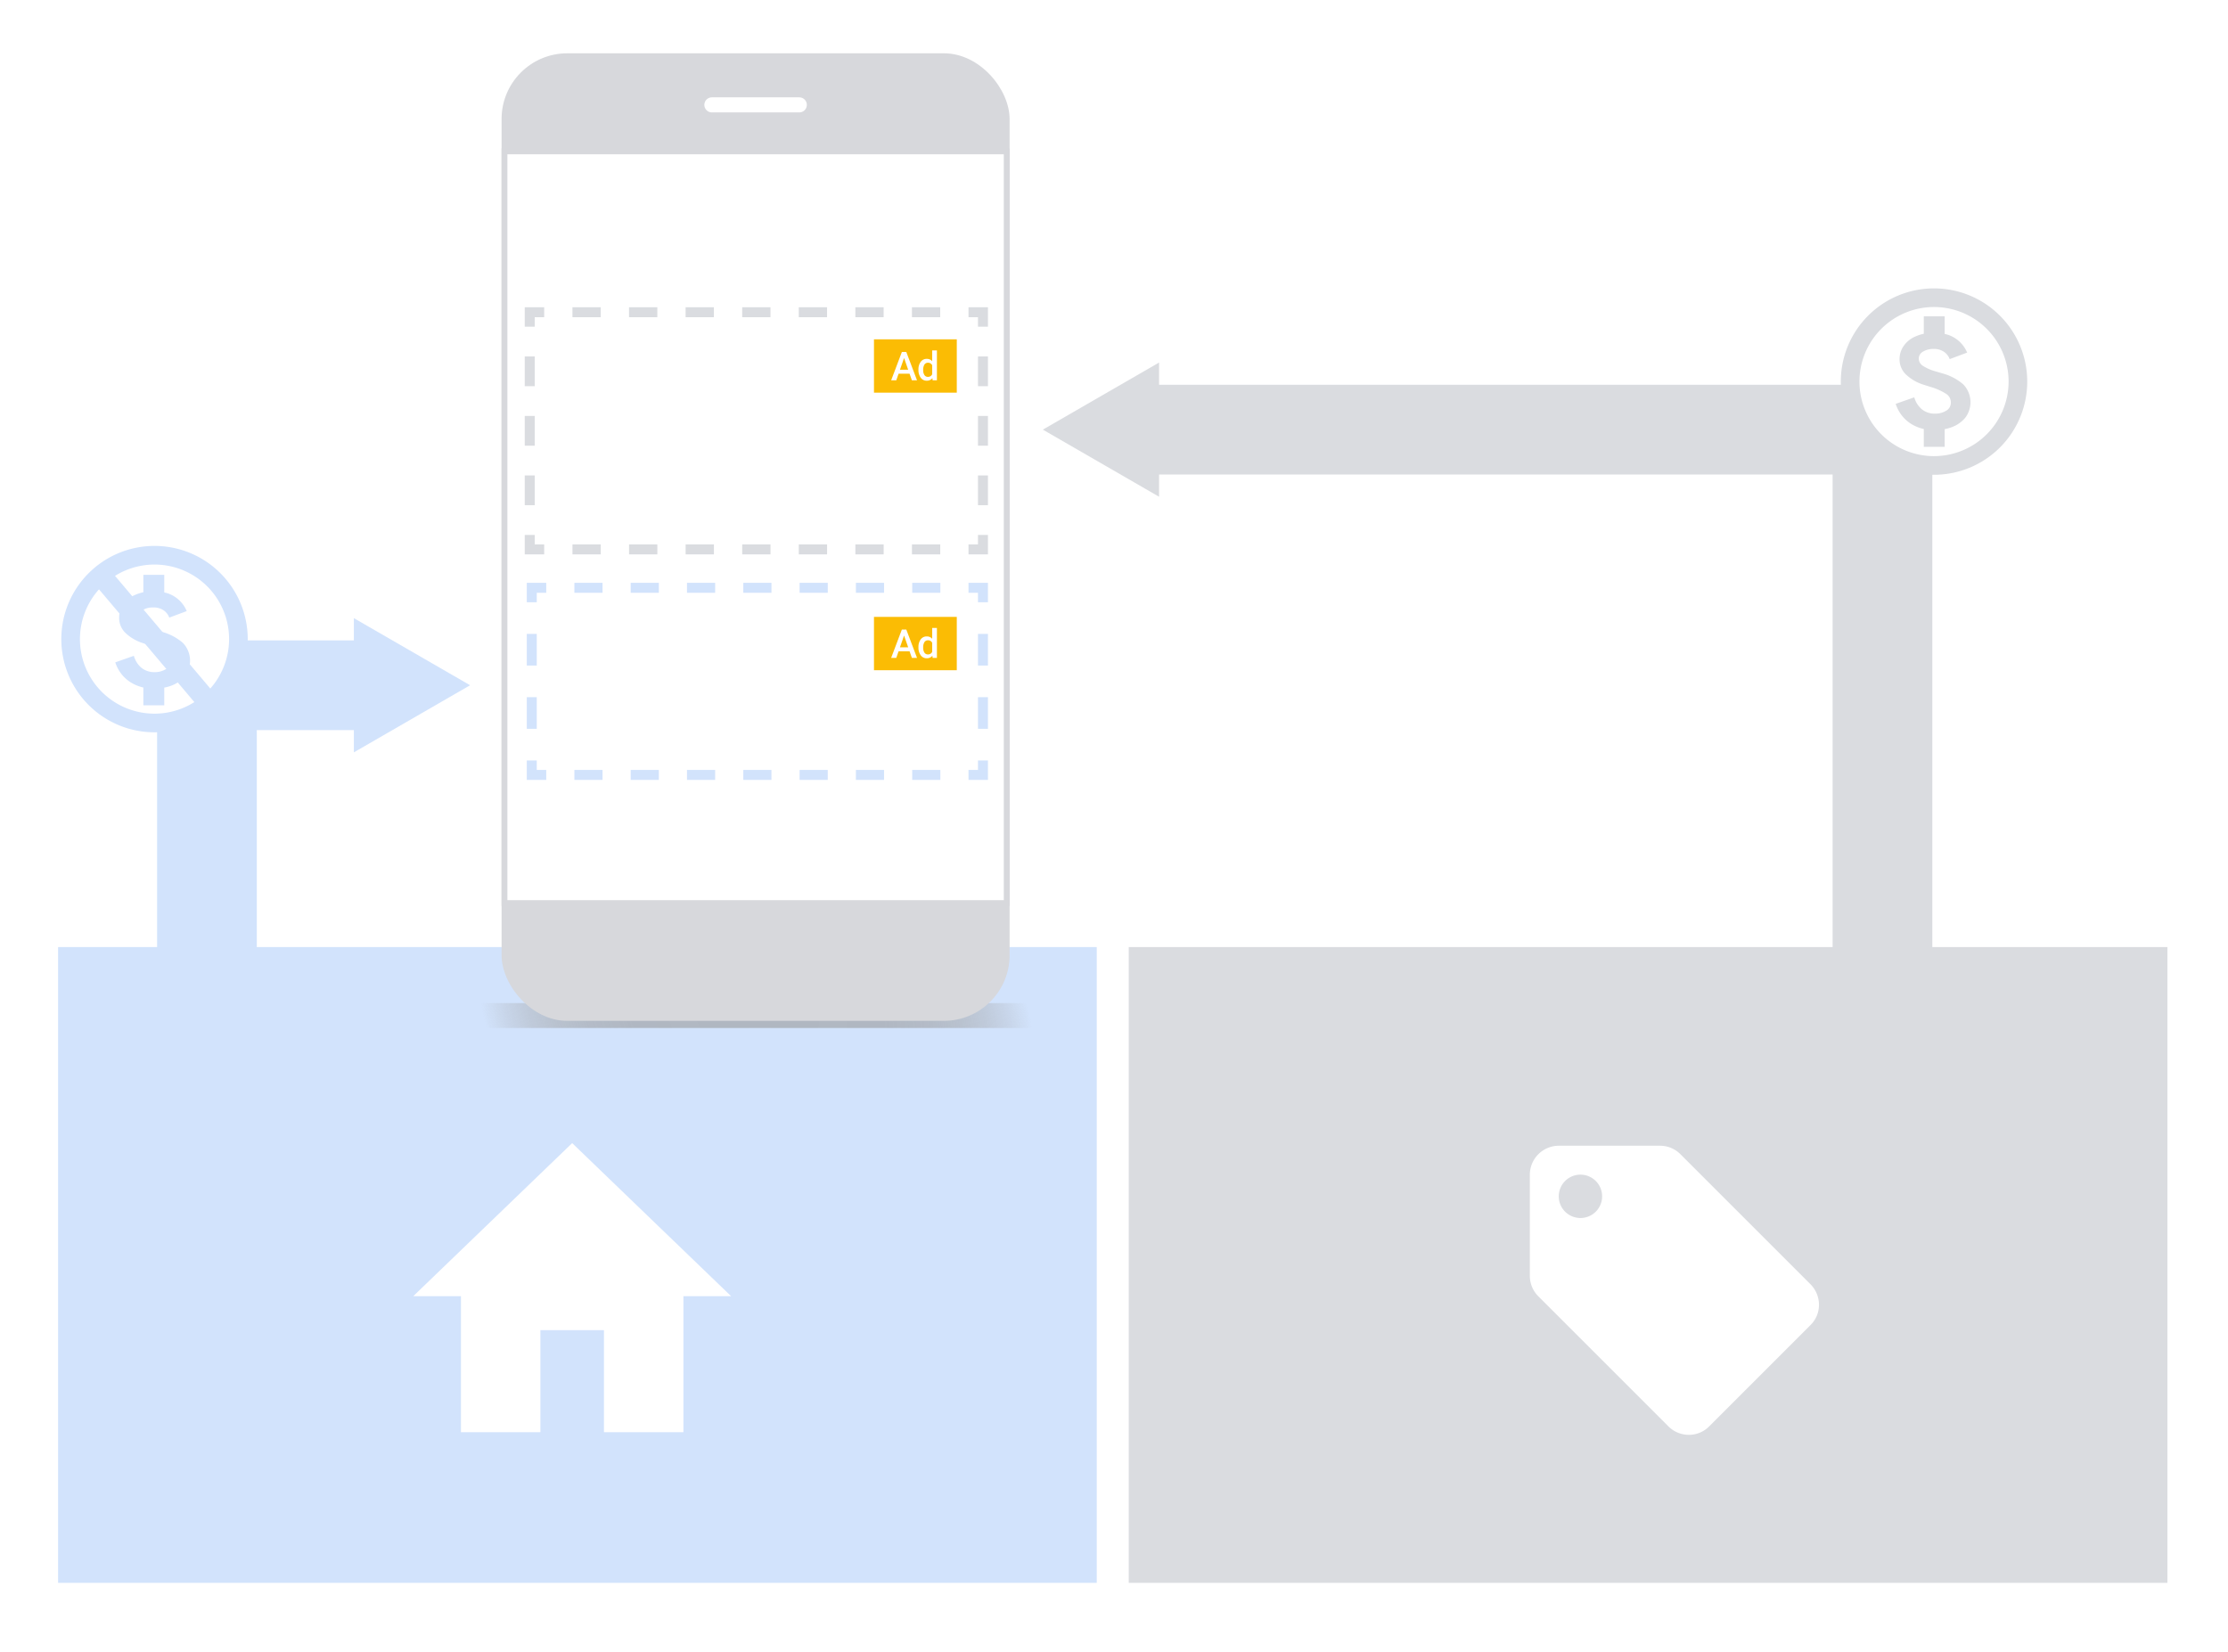 <svg xmlns="http://www.w3.org/2000/svg" xmlns:xlink="http://www.w3.org/1999/xlink" viewBox="0 0 446.936 331.523">
  <defs>
    <radialGradient id="a" cx="151.884" cy="197.526" r="35.578" gradientTransform="matrix(-0.346, 1, -1.523, -0.404, 505.159, 131.72)" gradientUnits="userSpaceOnUse">
      <stop offset="0" stop-color="#999" stop-opacity="0.6"/>
      <stop offset="0.458" stop-color="#999" stop-opacity="0.588"/>
      <stop offset="0.622" stop-color="#9a9a9a" stop-opacity="0.543"/>
      <stop offset="0.74" stop-color="#9c9c9c" stop-opacity="0.466"/>
      <stop offset="0.835" stop-color="#9e9e9e" stop-opacity="0.356"/>
      <stop offset="0.916" stop-color="#a1a1a1" stop-opacity="0.212"/>
      <stop offset="0.987" stop-color="#a5a5a5" stop-opacity="0.038"/>
      <stop offset="1" stop-color="#a6a6a6" stop-opacity="0"/>
    </radialGradient>
  </defs>
  <title>house-vs-direct</title>
  <rect x="-5.541" y="-9.484" width="460.632" height="350.26" style="fill: #fff"/>
  <rect x="48.904" y="146.471" width="133.85" height="214.649" transform="translate(-137.966 369.625) rotate(-90)" style="fill: #d2e3fc;stroke: #fff;stroke-miterlimit: 10;stroke-width: 6.293px"/>
  <rect x="263.681" y="146.47" width="133.85" height="214.65" transform="translate(76.81 584.401) rotate(-90)" style="fill: #dadce0;stroke: #fff;stroke-miterlimit: 10;stroke-width: 6.293px"/>
  <path d="M211.663,206.252h-120v-5h120Z" style="fill: url(#a)"/>
  <g>
    <rect x="100.616" y="10.692" width="101.91" height="194.127" rx="13.188" style="fill: #d7d8dc"/>
    <g>
      <rect x="101.198" y="30.371" width="100.745" height="150.815" style="fill: #fff"/>
      <path d="M201.36,30.954V180.602H101.782V30.954H201.36m1.166-1.166h-101.91v151.98h101.91V29.788Z" style="fill: #d7d8dc"/>
    </g>
    <line x1="160.337" y1="21.041" x2="142.804" y2="21.041" style="fill: none;stroke: #fff;stroke-linecap: round;stroke-linejoin: round;stroke-width: 3.026px"/>
  </g>
  <g>
    <line x1="41.514" y1="202.589" x2="41.514" y2="139.144" style="fill: #fff;stroke: #d2e3fc;stroke-miterlimit: 10;stroke-width: 20px"/>
    <g>
      <line x1="31.625" y1="137.484" x2="74.926" y2="137.484" style="fill: none;stroke: #d2e3fc;stroke-miterlimit: 10;stroke-width: 18px"/>
      <polygon points="70.987 150.947 94.302 137.484 70.987 124.021 70.987 150.947" style="fill: #d2e3fc"/>
    </g>
  </g>
  <g>
    <line x1="377.622" y1="197.554" x2="377.622" y2="87.859" style="fill: #fff;stroke: #dadce0;stroke-miterlimit: 10;stroke-width: 20px"/>
    <g>
      <line x1="387.67" y1="86.199" x2="228.572" y2="86.199" style="fill: #fff"/>
      <g>
        <line x1="387.67" y1="86.199" x2="228.572" y2="86.199" style="fill: none;stroke: #dadce0;stroke-miterlimit: 10;stroke-width: 18px"/>
        <polygon points="232.511 72.736 209.196 86.199 232.511 99.662 232.511 72.736" style="fill: #dadce0"/>
      </g>
    </g>
  </g>
  <g>
    <rect x="106.675" y="117.933" width="90.507" height="37.541" style="fill: #fff"/>
    <g>
      <polyline points="197.182 120.833 197.182 117.933 194.282 117.933" style="fill: none;stroke: #d2e3fc;stroke-miterlimit: 10;stroke-width: 2px"/>
      <line x1="188.635" y1="117.933" x2="112.399" y2="117.933" style="fill: none;stroke: #d2e3fc;stroke-miterlimit: 10;stroke-width: 2px;stroke-dasharray: 5.647,5.647"/>
      <polyline points="109.575 117.933 106.675 117.933 106.675 120.833" style="fill: none;stroke: #d2e3fc;stroke-miterlimit: 10;stroke-width: 2px"/>
      <line x1="106.675" y1="127.181" x2="106.675" y2="149.4" style="fill: none;stroke: #d2e3fc;stroke-miterlimit: 10;stroke-width: 2px;stroke-dasharray: 6.348,6.348"/>
      <polyline points="106.675 152.575 106.675 155.475 109.575 155.475" style="fill: none;stroke: #d2e3fc;stroke-miterlimit: 10;stroke-width: 2px"/>
      <line x1="115.223" y1="155.475" x2="191.459" y2="155.475" style="fill: none;stroke: #d2e3fc;stroke-miterlimit: 10;stroke-width: 2px;stroke-dasharray: 5.647,5.647"/>
      <polyline points="194.282 155.475 197.182 155.475 197.182 152.575" style="fill: none;stroke: #d2e3fc;stroke-miterlimit: 10;stroke-width: 2px"/>
      <line x1="197.182" y1="146.226" x2="197.182" y2="124.007" style="fill: none;stroke: #d2e3fc;stroke-miterlimit: 10;stroke-width: 2px;stroke-dasharray: 6.348,6.348"/>
    </g>
  </g>
  <g>
    <rect x="106.263" y="62.645" width="90.92" height="47.584" style="fill: #fff"/>
    <g>
      <polyline points="197.182 65.545 197.182 62.645 194.282 62.645" style="fill: none;stroke: #dadce0;stroke-miterlimit: 10;stroke-width: 2px"/>
      <line x1="188.608" y1="62.645" x2="112" y2="62.645" style="fill: none;stroke: #dadce0;stroke-miterlimit: 10;stroke-width: 2px;stroke-dasharray: 5.675,5.675"/>
      <polyline points="109.163 62.645 106.263 62.645 106.263 65.545" style="fill: none;stroke: #dadce0;stroke-miterlimit: 10;stroke-width: 2px"/>
      <line x1="106.263" y1="71.514" x2="106.263" y2="104.344" style="fill: none;stroke: #dadce0;stroke-miterlimit: 10;stroke-width: 2px;stroke-dasharray: 5.969,5.969"/>
      <polyline points="106.263 107.329 106.263 110.229 109.163 110.229" style="fill: none;stroke: #dadce0;stroke-miterlimit: 10;stroke-width: 2px"/>
      <line x1="114.837" y1="110.229" x2="191.445" y2="110.229" style="fill: none;stroke: #dadce0;stroke-miterlimit: 10;stroke-width: 2px;stroke-dasharray: 5.675,5.675"/>
      <polyline points="194.282 110.229 197.182 110.229 197.182 107.329" style="fill: none;stroke: #dadce0;stroke-miterlimit: 10;stroke-width: 2px"/>
      <line x1="197.182" y1="101.36" x2="197.182" y2="68.53" style="fill: none;stroke: #dadce0;stroke-miterlimit: 10;stroke-width: 2px;stroke-dasharray: 5.969,5.969"/>
    </g>
  </g>
  <g>
    <rect x="175.318" y="68.082" width="16.612" height="10.699" style="fill: #fbbc04"/>
    <g>
      <path d="M182.458,74.981h-2.203l-.461,1.324h-1.027l2.148-5.688h.887l2.152,5.688h-1.031Zm-1.926-.797h1.648l-.824-2.359Z" style="fill: #fff"/>
      <path d="M184.242,74.161a2.511,2.511,0,0,1,.453-1.568,1.452,1.452,0,0,1,1.215-.592,1.38,1.38,0,0,1,1.086.469v-2.164h.949v6h-.859l-.047-.438a1.399,1.399,0,0,1-1.137.516,1.444,1.444,0,0,1-1.201-.598A2.604,2.604,0,0,1,184.242,74.161Zm.949.082a1.758,1.758,0,0,0,.248,1.006.804.804,0,0,0,.705.361.896.896,0,0,0,.852-.52V73.286a.882.882,0,0,0-.844-.508.811.811,0,0,0-.711.365A1.96,1.96,0,0,0,185.191,74.243Z" style="fill: #fff"/>
    </g>
  </g>
  <g>
    <rect x="175.318" y="123.769" width="16.612" height="10.699" style="fill: #fbbc04"/>
    <g>
      <path d="M182.458,130.669h-2.203l-.461,1.324h-1.027l2.148-5.688h.887l2.152,5.688h-1.031Zm-1.926-.797h1.648l-.824-2.359Z" style="fill: #fff"/>
      <path d="M184.242,129.849a2.511,2.511,0,0,1,.453-1.568,1.452,1.452,0,0,1,1.215-.592,1.38,1.38,0,0,1,1.086.469v-2.164h.949v6h-.859l-.047-.438a1.399,1.399,0,0,1-1.137.516,1.444,1.444,0,0,1-1.201-.598A2.604,2.604,0,0,1,184.242,129.849Zm.949.082a1.758,1.758,0,0,0,.248,1.006.804.804,0,0,0,.705.361.896.896,0,0,0,.852-.52v-1.805a.882.882,0,0,0-.844-.508.811.811,0,0,0-.711.365A1.96,1.96,0,0,0,185.191,129.931Z" style="fill: #fff"/>
    </g>
  </g>
  <path d="M363.175,257.656l-26.1-26.1a5.764,5.764,0,0,0-4.089-1.682h-20.3a5.817,5.817,0,0,0-5.8,5.8v20.3a5.787,5.787,0,0,0,1.711,4.118l26.1,26.1a5.764,5.764,0,0,0,4.089,1.682,5.67,5.67,0,0,0,4.089-1.711l20.3-20.3a5.67,5.67,0,0,0,1.711-4.089A5.857,5.857,0,0,0,363.175,257.656Zm-46.139-13.282a4.35,4.35,0,1,1,4.35-4.35A4.344,4.344,0,0,1,317.036,244.374Z" style="fill: #fff"/>
  <path d="M108.403,287.347V266.876h12.75v20.471h15.938V260.053h9.562l-31.875-30.706-31.875,30.706h9.562v27.294Z" style="fill: #fff"/>
  <g>
    <circle cx="388.291" cy="76.086" r="15.975" style="fill: #fff"/>
    <path d="M387.965,57.86a18.698,18.698,0,1,0,18.698,18.698A18.705,18.705,0,0,0,387.965,57.86Zm0,33.657a14.959,14.959,0,1,1,14.959-14.959A14.979,14.979,0,0,1,387.965,91.516Zm5.867-14.398a5.154,5.154,0,0,1,.398,6.694,6.348,6.348,0,0,1-2.703,1.889,7.632,7.632,0,0,1-1.425.393v3.553h-4.19V86.075a8.115,8.115,0,0,1-2.682-1.122,7.399,7.399,0,0,1-2.954-3.927l3.729-1.309a4.807,4.807,0,0,0,1.488,2.375,4.024,4.024,0,0,0,2.64.897,4.182,4.182,0,0,0,2.263-.58,1.836,1.836,0,0,0,.943-1.645,2.029,2.029,0,0,0-.901-1.72,12.125,12.125,0,0,0-3.184-1.421l-1.299-.411a9.015,9.015,0,0,1-3.457-1.926,4.175,4.175,0,0,1-1.446-3.253,4.567,4.567,0,0,1,.859-2.674,5.515,5.515,0,0,1,2.409-1.889,8.618,8.618,0,0,1,1.592-.505V63.469h4.19v3.534a6.028,6.028,0,0,1,2.242.954,6.278,6.278,0,0,1,2.263,2.786l-3.499,1.309a3.062,3.062,0,0,0-1.131-1.458,3.523,3.523,0,0,0-2.095-.58,3.951,3.951,0,0,0-2.137.542,1.591,1.591,0,0,0-.838,1.402,1.737,1.737,0,0,0,.796,1.421,9.079,9.079,0,0,0,2.619,1.141l1.32.393A10.652,10.652,0,0,1,393.832,77.119Z" style="fill: #dadce0"/>
  </g>
  <g>
    <circle cx="31.324" cy="127.756" r="15.975" style="fill: #fff"/>
    <path d="M36.68,128.979a5.154,5.154,0,0,1,.398,6.694,6.349,6.349,0,0,1-2.703,1.889,7.625,7.625,0,0,1-1.425.393v3.553h-4.19v-3.571a8.117,8.117,0,0,1-2.682-1.122,7.398,7.398,0,0,1-2.954-3.927l3.729-1.309a4.808,4.808,0,0,0,1.487,2.375,4.024,4.024,0,0,0,2.64.897,4.181,4.181,0,0,0,2.263-.58,1.836,1.836,0,0,0,.943-1.645,2.028,2.028,0,0,0-.901-1.72,12.128,12.128,0,0,0-3.184-1.421l-1.299-.411a9.016,9.016,0,0,1-3.457-1.926A4.174,4.174,0,0,1,23.9,123.893a4.567,4.567,0,0,1,.859-2.674,5.515,5.515,0,0,1,2.409-1.889,8.62,8.62,0,0,1,1.592-.505V115.33h4.19v3.534a6.031,6.031,0,0,1,2.242.954,6.279,6.279,0,0,1,2.263,2.786l-3.499,1.309a3.062,3.062,0,0,0-1.131-1.458,3.522,3.522,0,0,0-2.095-.58,3.951,3.951,0,0,0-2.137.542,1.591,1.591,0,0,0-.838,1.402,1.738,1.738,0,0,0,.796,1.421A9.083,9.083,0,0,0,31.17,126.38l1.32.393A10.649,10.649,0,0,1,36.68,128.979Z" style="fill: #d2e3fc"/>
    <polygon points="40.897 143.123 18.291 116.386 21.348 113.497 43.953 140.233 40.897 143.123" style="fill: #d2e3fc"/>
    <path d="M30.997,109.529a18.698,18.698,0,1,0,18.698,18.698A18.705,18.705,0,0,0,30.997,109.529Zm0,33.657a14.959,14.959,0,1,1,14.959-14.959A14.979,14.979,0,0,1,30.997,143.186Z" style="fill: #d2e3fc"/>
  </g>
</svg>
